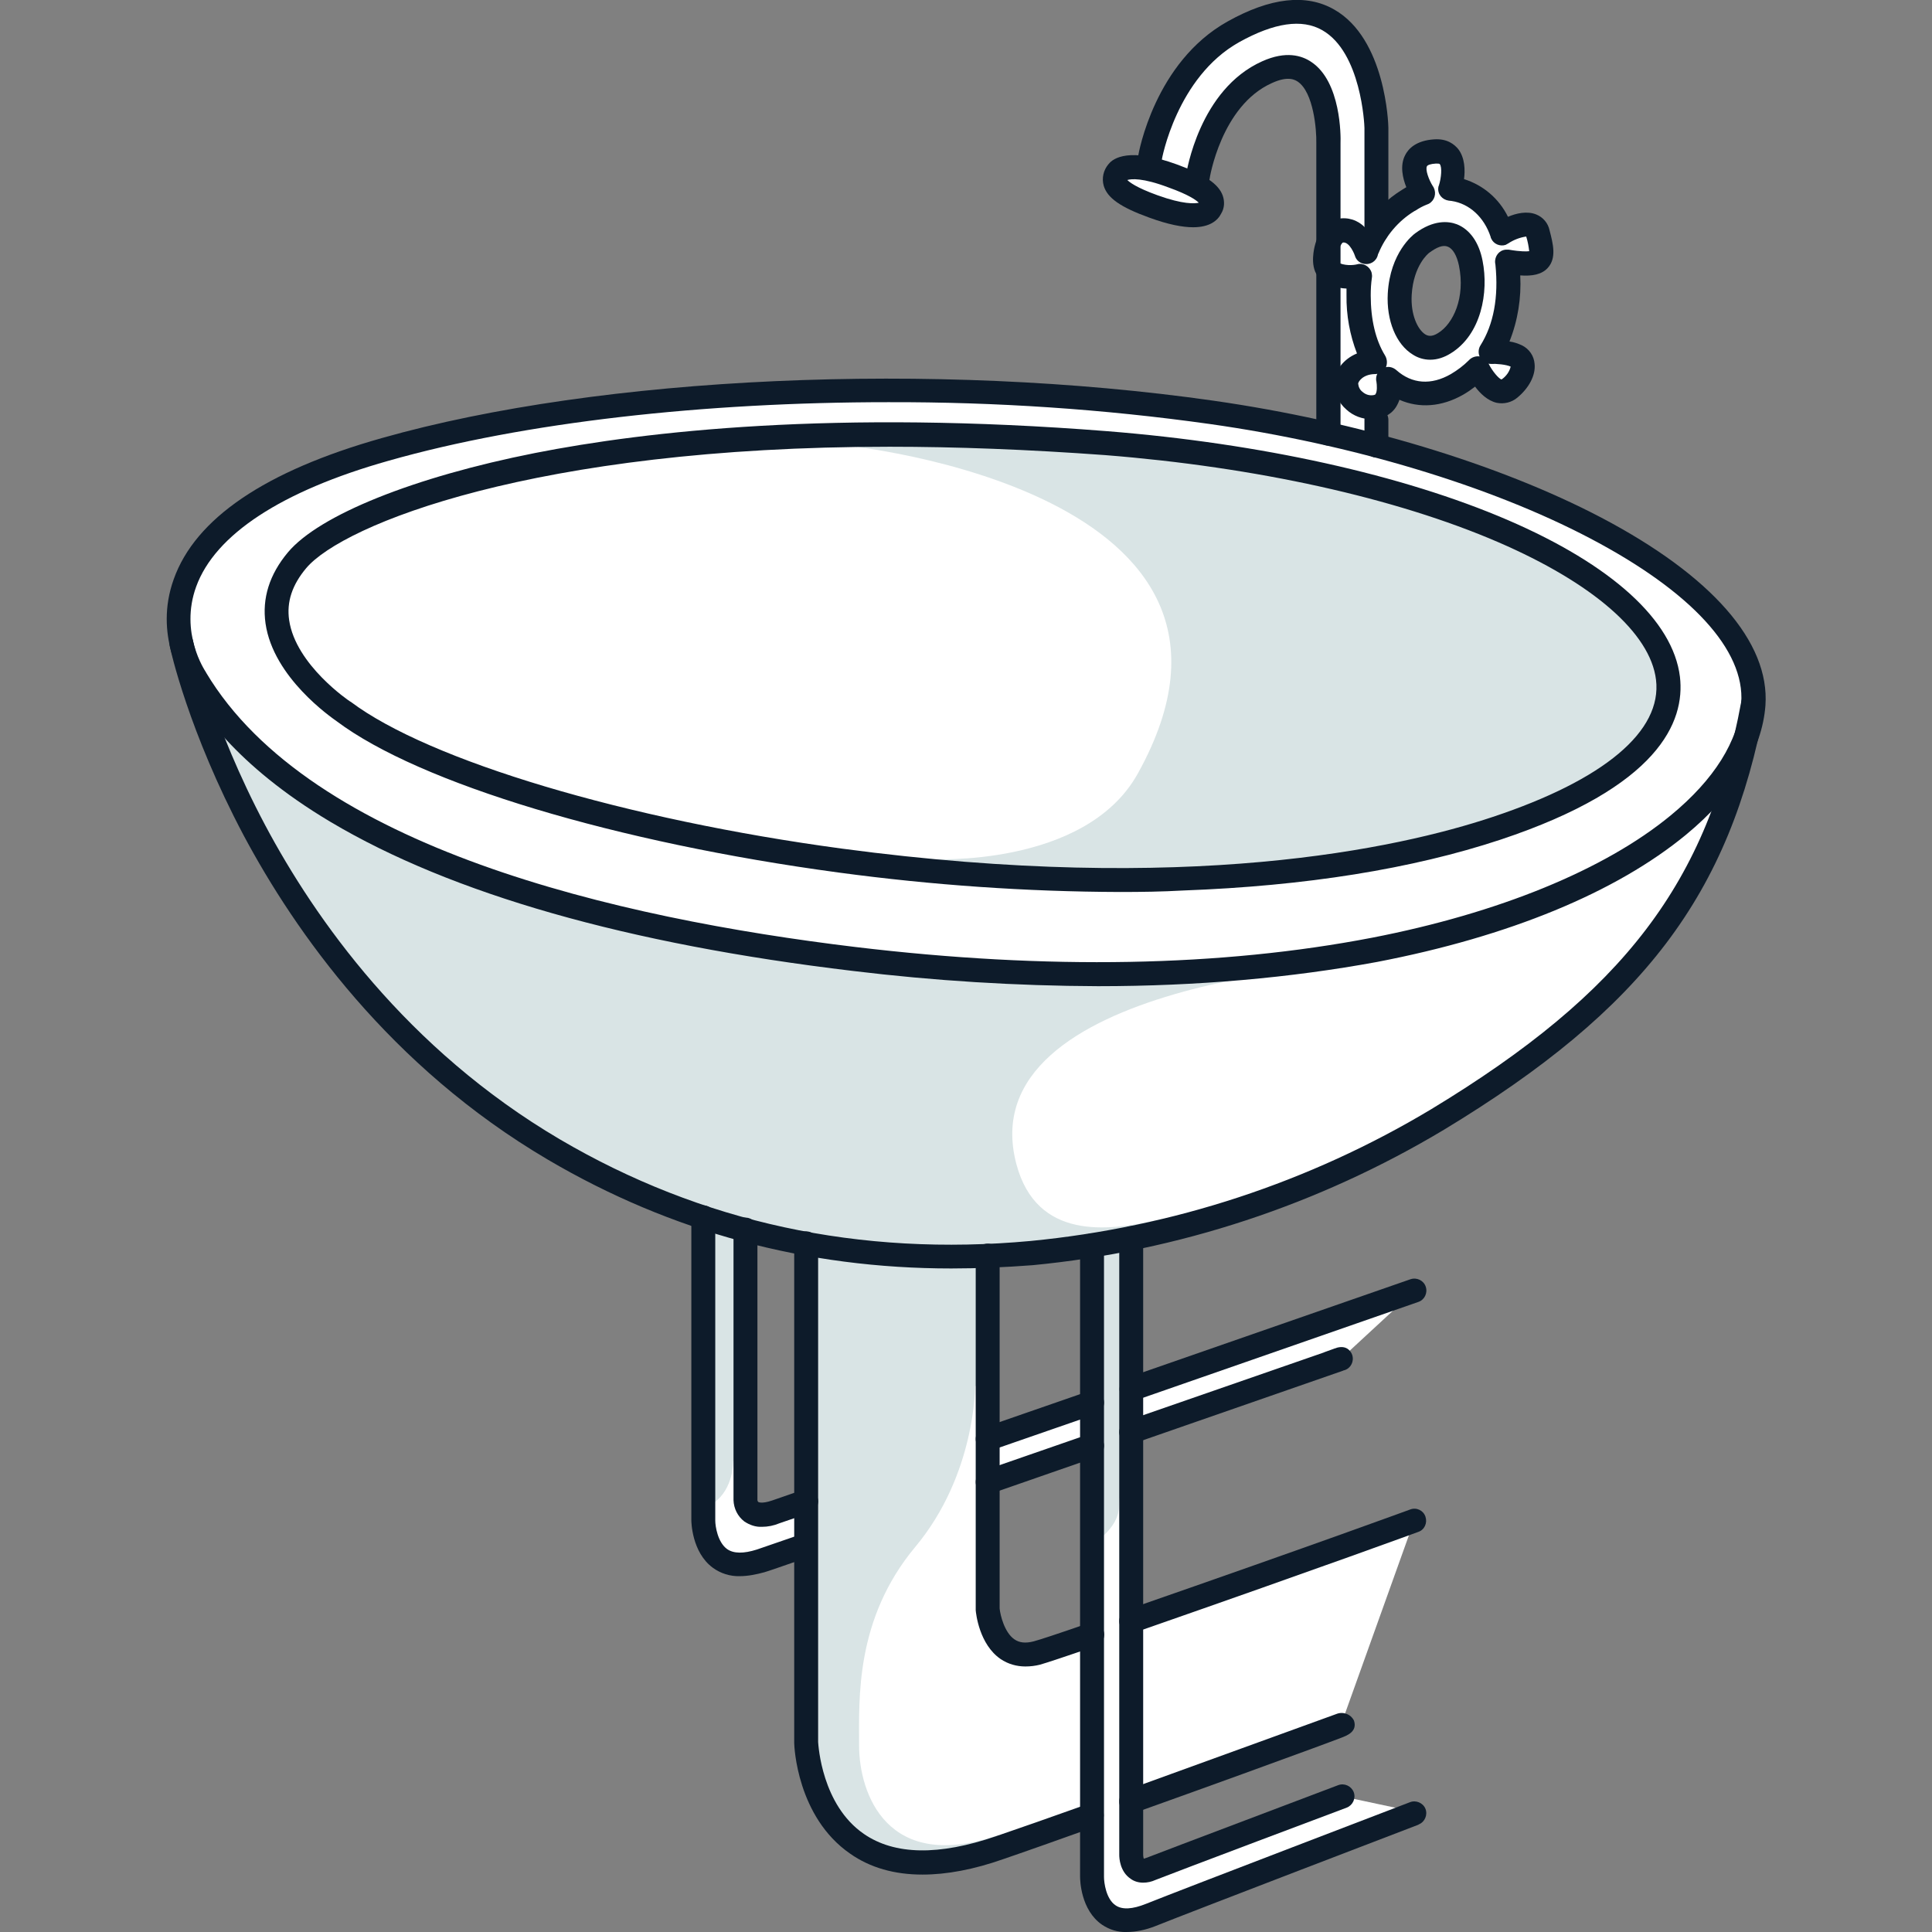 <?xml version="1.0" encoding="utf-8"?>
<!-- Generator: Adobe Illustrator 23.0.1, SVG Export Plug-In . SVG Version: 6.00 Build 0)  -->
<svg version="1.1" id="Layer_1" xmlns="http://www.w3.org/2000/svg" xmlns:xlink="http://www.w3.org/1999/xlink" x="0px" y="0px"
	 viewBox="0 0 646.1 646.1" style="enable-background:new 0 0 646.1 646.1;" xml:space="preserve">
<rect x="0" y="0" width="646.1" height="646.1" fill="#808080" stroke="none"/>
<style type="text/css">
	.st0{fill:#FFFFFF;}
	.st1{fill:#D9E4E5;}
	.st2{fill:#0D1B2A;}
</style>
<title>Q4-Illustration-1_6</title>
<g>
	<g id="Basin-Background">
		<path class="st0" d="M538.1,178.9c-57.6-33-232.2-74.7-418.4-25.9c0,0-71.6,19.8-58,66.4s55.5,149.3,173.5,187.6
			c0,79.6,0.5,105.4,0.5,105.4s2.1,14.4,16.7,10c14.5-4.4,17-5.8,17-5.8l0.1,66.1c0,0,3.7,54,55.6,37.8l40-12.7l0.1,17.8
			c0,0-2.1,23.2,19.5,14.8s88.3-34.5,88.3-34.5l-23.9-5.1L384.9,625c0,0-6.6,3-6.6-4.6v-18l70.2-25.7l24.4-68.1l-94.6,33.6v-63.2
			l69.6-24.1l25-23.1l-94.6,32.9v-50.5c0,0,173.9-32.6,205.2-166.7C586.4,235.4,595.6,211.8,538.1,178.9z M269.4,502.5
			c0,0-5,1.3-11.6,3.3c-6.6,2-8.3-3.3-8.3-3.3l-0.1-91.6l20.2,4.9L269.4,502.5z M364.5,548c0,0-1.6,0-16.7,4.4s-17.3-15-17.3-15
			l-0.1-41.9l34.8-12.1L364.5,548z M330.3,481.2v-61.3c13.4,0,34.8-3.5,34.8-3.5v52.7L330.3,481.2z"/>
		<path class="st0" d="M384.6,68.6c17.3,7.7,20.3,1,20.3,1s0.4-2.5-4.4-9.2c3.5-18.3,9.4-28.9,25.9-37S444.2,45,444.2,45v100
			l16.1,4.6l-0.1-13.5c0,0,4.8,3,4.8-8.7c13.3,10.2,29.2-3.7,29.2-3.7c1.9,3.4,5,5.9,8.6,7.2c3.4-1.5,5.7-4.6,6.3-8.2
			c0,0-0.9-4.6-9.2-6.3c5.8-11.9,5-28.9,5-28.9h9c0,0,3.3-7.4-0.6-11.3s-11.3,1.2-11.3,1.2c-3.2-10.3-17.2-14.2-17.2-14.2
			s2.6-11.9-5.5-11.9s-6.3,5.7-4.7,13.6c-9.4,1.6-14.3,12.4-14.3,12.4s1.7-35.8-1.9-48s-8.9-29.9-36-23.3s-35.1,33.6-37.9,50.5
			c-9-2.8-11.8,2.2-11.8,2.2S367.3,60.9,384.6,68.6z M482.4,78.6c13.4-0.8,12.8,25.7,5.5,33S468,119.1,468,97.3
			C468,97.3,469,79.4,482.4,78.6L482.4,78.6z"/>
	</g>
	<g id="Basin-Shadow">
		<path class="st1" d="M326.1,463.5c0,0,0.2,29.6-20,53.8s-18.8,50.9-18.8,66.5s9.1,43.1,47.1,29.7c-2.7,5.2-10.8,7.4-10.8,7.4
			s-34.8,11.1-48-16.8c-7.8-16.5-6.1-23.4-6.1-23.4V416.5c0,0,37.2,5.9,60.8,3.7c0,24.8-0.7,43.6-0.7,43.6L326.1,463.5z"/>
		<path class="st1" d="M245.2,488.6c0,0,0.2,9.2-6.4,13.9h-3.6v-95.4l14.1,4.9v76.5L245.2,488.6z"/>
		<path class="st1" d="M365.2,416.5v99.9c0,0,9-5.1,9-12.7s4.1-5.6,4.1-5.6v-83.9L365.2,416.5z"/>
		<path class="st1" d="M65.5,227c0,0,27.4,74.3,243.7,96.1c81.9,8.3,151.1-5.7,151.1-5.7l-2.8,4.5c0,0-133.9,5.9-117.6,67.4
			c6.8,25.6,31,22.3,46.6,18.8s7.2,2.4,7.2,2.4s-51.4,13.6-95.1,9.3S119.4,395.1,65.5,227z"/>
		<path class="st1" d="M282.9,149c0,0,150.3,14.9,97.6,109.7c-17.6,31.7-69.6,28.6-69.6,28.6l0.2,4c0,0,126.8,15.7,200.7-18.3
			s38.5-63.1,36.8-64.9c-1.7-1.7-40-43.1-153.7-57.3S282.9,149,282.9,149z"/>
	</g>
	<g id="Basin-Outline">
		<path class="st2" d="M367.2,329.8c-27.4-0.1-54.8-1.8-82-5.1c-75.5-9-134.2-25.8-174.6-49.8c-32.6-19.4-44.1-38.4-48.4-45.7
			c-1.1-1.7-10.8-16.9-4.1-35.5c7.2-20.3,30.6-36.2,69.6-47.2c73.3-20.8,185-25.8,278.1-12.5c48.2,6.9,95.4,21.1,129.7,39.1
			c36.9,19.4,56.4,41.6,54.9,62.8c-1.1,14.8-10.2,29.7-26.5,43.2c-23.4,19.3-59.2,34.1-103.4,42.6
			C431.7,327,400.5,329.8,367.2,329.8z M297,134.5c-61.4,0-121.8,6.7-167.1,19.6c-35.8,10.1-58,24.7-64.3,42.1
			c-5.6,15.4,2.9,28,3.2,28.5c0.1,0.1,0.1,0.1,0.1,0.2c35,58.6,137.4,82.2,217.2,91.8c64.2,7.7,122.3,6.6,172.7-3.1
			c42.3-8.2,77.8-22.7,99.9-40.9c14.6-12,22.7-25,23.6-37.6c1.3-17.7-16.7-37.3-50.6-55.1c-33.5-17.6-79.8-31.5-127.1-38.2
			C369,136.8,333,134.4,297,134.5z"/>
		<path class="st2" d="M374.6,298.3c-31.5-0.1-62.9-2.3-94.1-6.5c-74.3-10-140.2-29.8-167.9-50.6c-1.8-1.3-21.2-14.6-23.8-32.7
			c-1.2-8.4,1.3-16.4,7.5-23.8c10.5-12.5,42.2-25.2,82.6-33.2c37.1-7.3,100.4-14.5,191.4-7.3c51.3,4.1,98.8,14.6,133.9,29.7
			c34.8,15,55.3,33.6,57.6,52.4c1.8,15.1-7.1,36.9-60,54.5c-29.6,9.8-65.3,15.5-106.1,17C388.6,298.2,381.7,298.3,374.6,298.3z
			 M297.5,149.4c-118.8,0-182.9,26.1-195.1,40.6c-4.7,5.6-6.6,11.3-5.7,17.4c2.2,15,20.2,27.1,20.4,27.2l0.2,0.1
			c26.2,19.7,92.2,39.4,164.3,49.1c115.2,15.4,185.8,0,217.6-10.6c37.3-12.4,56.7-28.7,54.6-45.9c-1.9-15.6-21.1-32.3-52.8-46
			c-34.3-14.8-80.9-25.1-131.4-29.1C343.6,150.3,319.6,149.4,297.5,149.4z"/>
		<path class="st2" d="M318.1,424.2c-48.5,0-93.8-12.2-134.9-36.4c-53-31.2-84.5-76.2-101.7-108.4c-18.5-34.9-24.5-62.1-24.7-63.2
			c-0.5-2.2,0.8-4.3,3-4.8c2.2-0.5,4.3,0.8,4.8,3c0,0.1,0,0.1,0,0.2c0.1,0.3,6.1,27.5,24.1,61.4c16.6,31.2,47.2,74.8,98.5,105
			c47.3,27.8,100.3,39.3,157.5,34c47.4-4.6,93.2-19.6,134-44.1c64.4-39,92.5-75.9,103.6-136.2c0.4-2.2,2.5-3.6,4.7-3.2
			c2.2,0.4,3.6,2.5,3.2,4.7l0,0c-11.6,62.9-40.7,101.3-107.3,141.6c-41.9,25.1-88.8,40.6-137.5,45.3
			C336.2,423.8,327.1,424.2,318.1,424.2z"/>
		<path class="st2" d="M376.7,646.1c-2.9,0.1-5.7-0.8-8.1-2.4c-7.2-4.9-7.4-15-7.4-16.1V416.5c0-2.2,1.8-4,4-4s4,1.8,4,4v211.2
			c0,1.9,0.7,7.4,3.9,9.5c2.2,1.5,5.6,1.3,10.1-0.5c13.5-5.4,87.6-33.7,88.3-34c2-0.8,4.4,0.2,5.2,2.2s-0.2,4.4-2.2,5.2
			c0,0-0.1,0-0.1,0.1c-0.8,0.3-74.7,28.6-88.2,34C383.1,645.4,379.9,646.1,376.7,646.1z"/>
		<path class="st2" d="M382.3,629.6c-1.5,0-3-0.4-4.2-1.3c-3.6-2.4-3.8-7-3.8-7.9V414.1c0-2.2,1.8-4,4-4s4,1.8,4,4v206.3
			c0,0.4,0.1,0.8,0.2,1.2c0.3-0.1,0.6-0.2,0.9-0.3c5.6-2.2,61.8-23.4,64.1-24.3c2.1-0.8,4.4,0.3,5.2,2.3c0.8,2.1-0.3,4.4-2.3,5.2
			l0,0c-0.6,0.2-58.5,22-64,24.2C385.1,629.3,383.7,629.6,382.3,629.6z M382.7,621.8L382.7,621.8z"/>
		<path class="st2" d="M444.2,149c-2.2,0-4-1.8-4-4V47.7c0.1-4.2-0.9-16.8-6.2-20.4c-0.8-0.5-3.1-2.1-8.7,0.5
			c-16.9,7.6-20.8,31.8-20.8,32.1c-0.4,2.2-2.4,3.7-4.6,3.3c-2.1-0.4-3.6-2.3-3.3-4.5c0.2-1.2,4.5-28.8,25.5-38.2
			c8-3.6,13.3-1.9,16.4,0.2c10,6.6,9.9,25,9.8,27.1V145C448.2,147.2,446.4,149,444.2,149z"/>
		<path class="st2" d="M478.3,120.3c-2.1,0-4.1-0.6-5.8-1.7c-5.6-3.4-8.9-11.4-8.4-20.5c0.8-13.7,8.5-19.6,9.2-20.1l0,0
			c6.1-4.5,11-4.1,13.9-3c4.3,1.7,7.4,6,8.6,12.2c2.1,10.5-0.4,24.7-10.7,31C483,119.5,480.7,120.3,478.3,120.3z M478,84.5
			c-0.3,0.2-5.3,4.2-5.9,14.1c-0.4,6.6,2,11.6,4.5,13.2c0.8,0.5,2.1,1,4.3-0.4c5.1-3.1,9.2-11.9,7-22.6c-0.7-3.3-2-5.6-3.7-6.3
			S480.5,82.7,478,84.5z M475.6,81.3L475.6,81.3z"/>
		<path class="st2" d="M460.3,81.4c-2.2,0-4-1.8-4-4V42.8c0-1.1-1.1-25.3-14.1-32.7c-6.8-3.9-16.1-2.5-27.8,4
			c-20.9,11.7-25.9,39.2-25.9,39.5c-0.4,2.2-2.4,3.6-4.6,3.3c-2.2-0.4-3.6-2.4-3.3-4.6c0.2-1.3,5.6-31.5,29.9-45.1
			c14.3-8,26.3-9.4,35.7-4c17.2,9.8,18.1,38.3,18.1,39.5c0,0,0,0.1,0,0.1v34.6C464.3,79.6,462.6,81.4,460.3,81.4z"/>
		<path class="st2" d="M460.3,153c-2.2,0-4-1.8-4-4v-8.6c0-2.2,1.8-4,4-4s4,1.8,4,4v8.6C464.3,151.2,462.6,153,460.3,153z"/>
		<path class="st2" d="M399,76c-3.5,0-8.3-0.9-14.6-3.2c-9.7-3.5-14.1-6.6-15.3-10.7c-0.7-2.5-0.1-5.2,1.6-7.2l0.1-0.1
			c1.5-1.9,6.9-5.6,22.8,0.2c9.3,3.4,13.9,6.5,15.3,10.4c0.7,2,0.6,4.2-0.5,6C407.2,73.8,404.5,76,399,76z M377,60.2
			c0.7,0.7,2.9,2.5,10.1,5.1c8.6,3.1,12.4,2.8,13.8,2.5c-0.9-0.9-3.4-2.7-10.1-5.1C382.1,59.4,378.3,59.8,377,60.2L377,60.2z"/>
		<path class="st2" d="M458.7,140.2c-3.1,0-6.1-1.1-8.4-3.2c-2.7-2.3-4.2-5.7-4.1-9.2c0.2-3.8,3-7.7,7.6-9.6
			c-2.4-6.2-3.6-12.8-3.5-19.5c0-0.8,0-1.5,0-2.2c-3.1-0.1-6-1.1-8.5-3c-3.8-3-2.6-9.1-2.2-10.9c1.2-5.2,4.1-8.7,7.8-9.4
			c3.3-0.7,6.7,0.4,9,2.8c3.1-5.2,7.5-9.5,12.6-12.6c0.4-0.3,0.9-0.5,1.3-0.8c-1.2-3-2.2-7.2-0.4-10.7c1.1-2.2,3.7-4.9,9.7-5.3
			c4.4-0.3,6.8,1.7,8.1,3.3c2.2,2.9,2.3,7,1.9,10c6.4,2,11.7,6.5,14.7,12.6c2.8-1.2,6.4-2,9.4-0.8c2.3,0.9,4,2.9,4.5,5.3
			c1.2,4.6,2.4,9.3-0.6,12.6c-2,2.2-5.2,2.8-9.2,2.5c0.4,7.5-0.8,15.1-3.6,22.1c1.5,0.2,2.9,0.7,4.2,1.3c2.4,1.2,4,3.5,4.2,6.2
			c0.4,3.8-1.9,8.1-5.8,11.3c-1.9,1.6-4.5,2.2-6.9,1.7c-3-0.7-5.5-3.1-7.2-5.4c-1.3,1-2.6,1.9-4,2.7c-7.2,4.1-14.7,4.6-21.3,1.7
			c-0.3,0.9-0.7,1.7-1.2,2.5c-1.3,2-3.4,3.3-5.8,3.7C460.2,140.1,459.5,140.2,458.7,140.2z M459.7,125.1c-4,0.1-5.5,2.6-5.5,3.2
			c0.1,1.1,0.6,2.1,1.4,2.7c1.1,1,2.5,1.4,3.9,1.1c0.4-0.1,0.5-0.2,0.5-0.3c0.6-0.8,0.5-3,0.3-4.2c-0.1-0.3-0.1-0.6-0.1-0.8
			c0-0.6,0.1-1.2,0.4-1.8C460.3,125.1,460,125.1,459.7,125.1L459.7,125.1z M467,123.8c5.2,4.6,11.6,5.1,18.2,1.3
			c2.2-1.3,4.2-2.8,6-4.6c0.9-1,2.3-1.5,3.6-1.3c-0.5-1.2-0.4-2.6,0.3-3.7c4.4-7,6.1-16.1,5-27l-0.1-0.6c-0.2-2.2,1.3-4.2,3.5-4.4
			c0.4,0,0.7,0,1.1,0c4.1,0.7,6,0.6,6.8,0.5c-0.2-1.7-0.5-3.3-1-4.9c-2.1,0.3-4.2,1.1-6,2.3c-0.3,0.2-0.6,0.3-0.9,0.5
			c-1.9,0.6-4-0.3-4.8-2.1c-0.1-0.2-0.2-0.4-0.2-0.6c-2.2-6.6-7.1-11.1-13.1-12l-0.9-0.1c-2.2-0.3-3.8-2.2-3.5-4.4
			c0-0.2,0.1-0.5,0.2-0.7c0.8-2.5,1.1-6.1,0.3-7.1c-0.1-0.2-0.6-0.2-1.3-0.2c-1.8,0.1-2.8,0.5-3,0.9c-0.6,1.1,0.6,4.5,2,6.7
			c0.1,0.1,0.2,0.3,0.3,0.5c0.9,1.9,0.3,4.2-1.6,5.3c-0.2,0.1-0.4,0.2-0.7,0.3c-1.3,0.5-2.6,1.2-3.8,2l-0.4,0.2
			c-5.4,3.3-9.6,8.3-12,14.1c-0.1,0.2-0.2,0.3-0.2,0.5c-0.5,2.2-2.6,3.5-4.8,3c-1.4-0.3-2.5-1.3-2.9-2.7c0-0.1-1.7-4.7-4-4.4
			c-1.1,0.7-2.3,4.8-1.9,6.5c2.2,1.4,5.5,1.1,6.6,0.8c2.1-0.6,4.3,0.7,4.9,2.8c0.1,0.5,0.2,1.1,0.1,1.6c-0.3,2-0.4,4-0.4,6
			c0,8,1.6,14.9,4.8,20.1c0.7,1.2,0.8,2.6,0.3,3.9C464.6,122.5,466,122.9,467,123.8L467,123.8z M497.8,121.6c1.3,2.6,3.4,5,4.3,5.3
			c0.1,0,0.1-0.1,0.2-0.1c1.4-1,2.5-2.5,2.9-4.2c-1.5-0.7-4.8-1-6.6-0.9C498.3,121.7,498.1,121.7,497.8,121.6L497.8,121.6z"/>
		<path class="st2" d="M378.4,468.5c-2.2,0-4-1.8-4-4c0-1.7,1.1-3.2,2.7-3.8l94.6-32.9c2.1-0.7,4.4,0.4,5.1,2.5s-0.4,4.4-2.5,5.1
			l0,0l-94.5,32.9C379.3,468.5,378.8,468.5,378.4,468.5z"/>
		<path class="st2" d="M330.3,485.2c-2.2,0-4-1.8-4-4c0-1.7,1.1-3.2,2.7-3.8l34.9-12.1c2.1-0.7,4.4,0.4,5.1,2.5s-0.4,4.4-2.5,5.1
			l0,0L331.6,485C331.2,485.1,330.8,485.2,330.3,485.2z"/>
		<path class="st2" d="M254.8,510.6c-2.1,0.1-4.1-0.6-5.9-1.8c-2.2-1.7-3.5-4.3-3.6-7.1v-90.5c0-2.2,1.8-4,4-4s4,1.8,4,4v90.4
			c0,0.3,0.1,0.5,0.3,0.7c0,0,1.1,0.7,4.6-0.5c0.9-0.3,4.3-1.5,10.1-3.5c2.1-0.7,4.4,0.4,5.1,2.5s-0.4,4.4-2.5,5.1l-10.2,3.5
			C258.8,510.2,256.8,510.6,254.8,510.6z"/>
		<path class="st2" d="M378.3,482.9c-2.2,0-4-1.8-4-4c0-1.7,1.1-3.2,2.7-3.8l65.7-22.8l0.2-0.1l3.6-1.3l0.1,0l0.5-0.2l0,0
			c3.7-1,4.9,1.8,5.1,2.4c0.7,2.1-0.4,4.4-2.5,5.1c0,0,0,0,0,0l0,0l-0.4,0.1l-0.2,0.1l-69.6,24.2
			C379.2,482.8,378.8,482.9,378.3,482.9z"/>
		<path class="st2" d="M330.3,499.6c-2.2,0-4-1.8-4-4c0-1.7,1.1-3.2,2.7-3.8l34.9-12.1c2.1-0.7,4.4,0.4,5.1,2.5s-0.4,4.4-2.5,5.1
			l0,0l-34.8,12.1C331.2,499.5,330.8,499.6,330.3,499.6z"/>
		<path class="st2" d="M247.4,527.1c-3.2,0.1-6.4-0.9-9-2.8c-7.1-5.2-7.2-15.5-7.2-15.9V407.1c0-2.2,1.8-4,4-4s4,1.8,4,4v101.4
			c0,1.9,0.8,7.2,3.9,9.5c2.2,1.6,5.6,1.6,10,0.2l15.1-5.2c2.1-0.7,4.4,0.5,5,2.6c0.7,2-0.4,4.2-2.4,5c-9.5,3.3-14.1,4.9-15.2,5.2
			C253,526.5,250.2,527.1,247.4,527.1z"/>
		<path class="st2" d="M378.3,546.1c-2.2,0-4-1.8-4-4c0-1.7,1.1-3.2,2.7-3.8c65.3-22.7,94.3-33.4,94.6-33.5c2.1-0.8,4.4,0.3,5.1,2.4
			s-0.3,4.4-2.4,5.1c-0.3,0.1-29.3,10.8-94.7,33.6C379.2,546.1,378.8,546.1,378.3,546.1z"/>
		<path class="st2" d="M342.9,557.3c-2.9,0-5.8-0.8-8.3-2.5c-7.1-4.9-8.2-15.1-8.3-16.3c0-0.1,0-0.2,0-0.4V419.9c0-2.2,1.8-4,4-4
			s4,1.8,4,4v118c0.2,2.2,1.6,8,4.9,10.3c1.7,1.2,3.8,1.4,6.5,0.7c1.9-0.5,8-2.5,18.1-6c2.1-0.8,4.4,0.2,5.2,2.3
			c0.8,2.1-0.2,4.4-2.3,5.2c-0.1,0-0.2,0.1-0.3,0.1c-10.4,3.6-16.5,5.6-18.6,6.2C346.2,557.1,344.6,557.3,342.9,557.3z"/>
		<path class="st2" d="M446.9,573.2c2.2-0.9,4.8,0,5.9,2.2c1.2,3.7-2.3,5-4.4,5.8c-1.9,0.7-5,1.9-9.4,3.5
			c-11.7,4.3-31.7,11.6-59.4,21.5c-2.1,0.7-4.4-0.4-5.1-2.5c-0.7-2.1,0.4-4.3,2.4-5.1L446.9,573.2z"/>
		<path class="st2" d="M308.5,626.9c-9.4,0-17.5-2.3-24.2-7c-17.8-12.3-18.7-36-18.7-37c0,0,0-0.1,0-0.1V415.8c0-2.2,1.8-4,4-4
			s4,1.8,4,4v166.8c0.1,1.1,1.2,21,15.3,30.7c10.3,7.1,25.1,7.3,44.1,0.8c7.9-2.7,18.2-6.3,30.8-10.8c2.1-0.7,4.4,0.3,5.1,2.4
			s-0.3,4.4-2.4,5.1c-12.6,4.5-23,8.2-30.9,10.9C325.7,625.2,316.6,626.9,308.5,626.9z"/>
	</g>
</g>
</svg>
